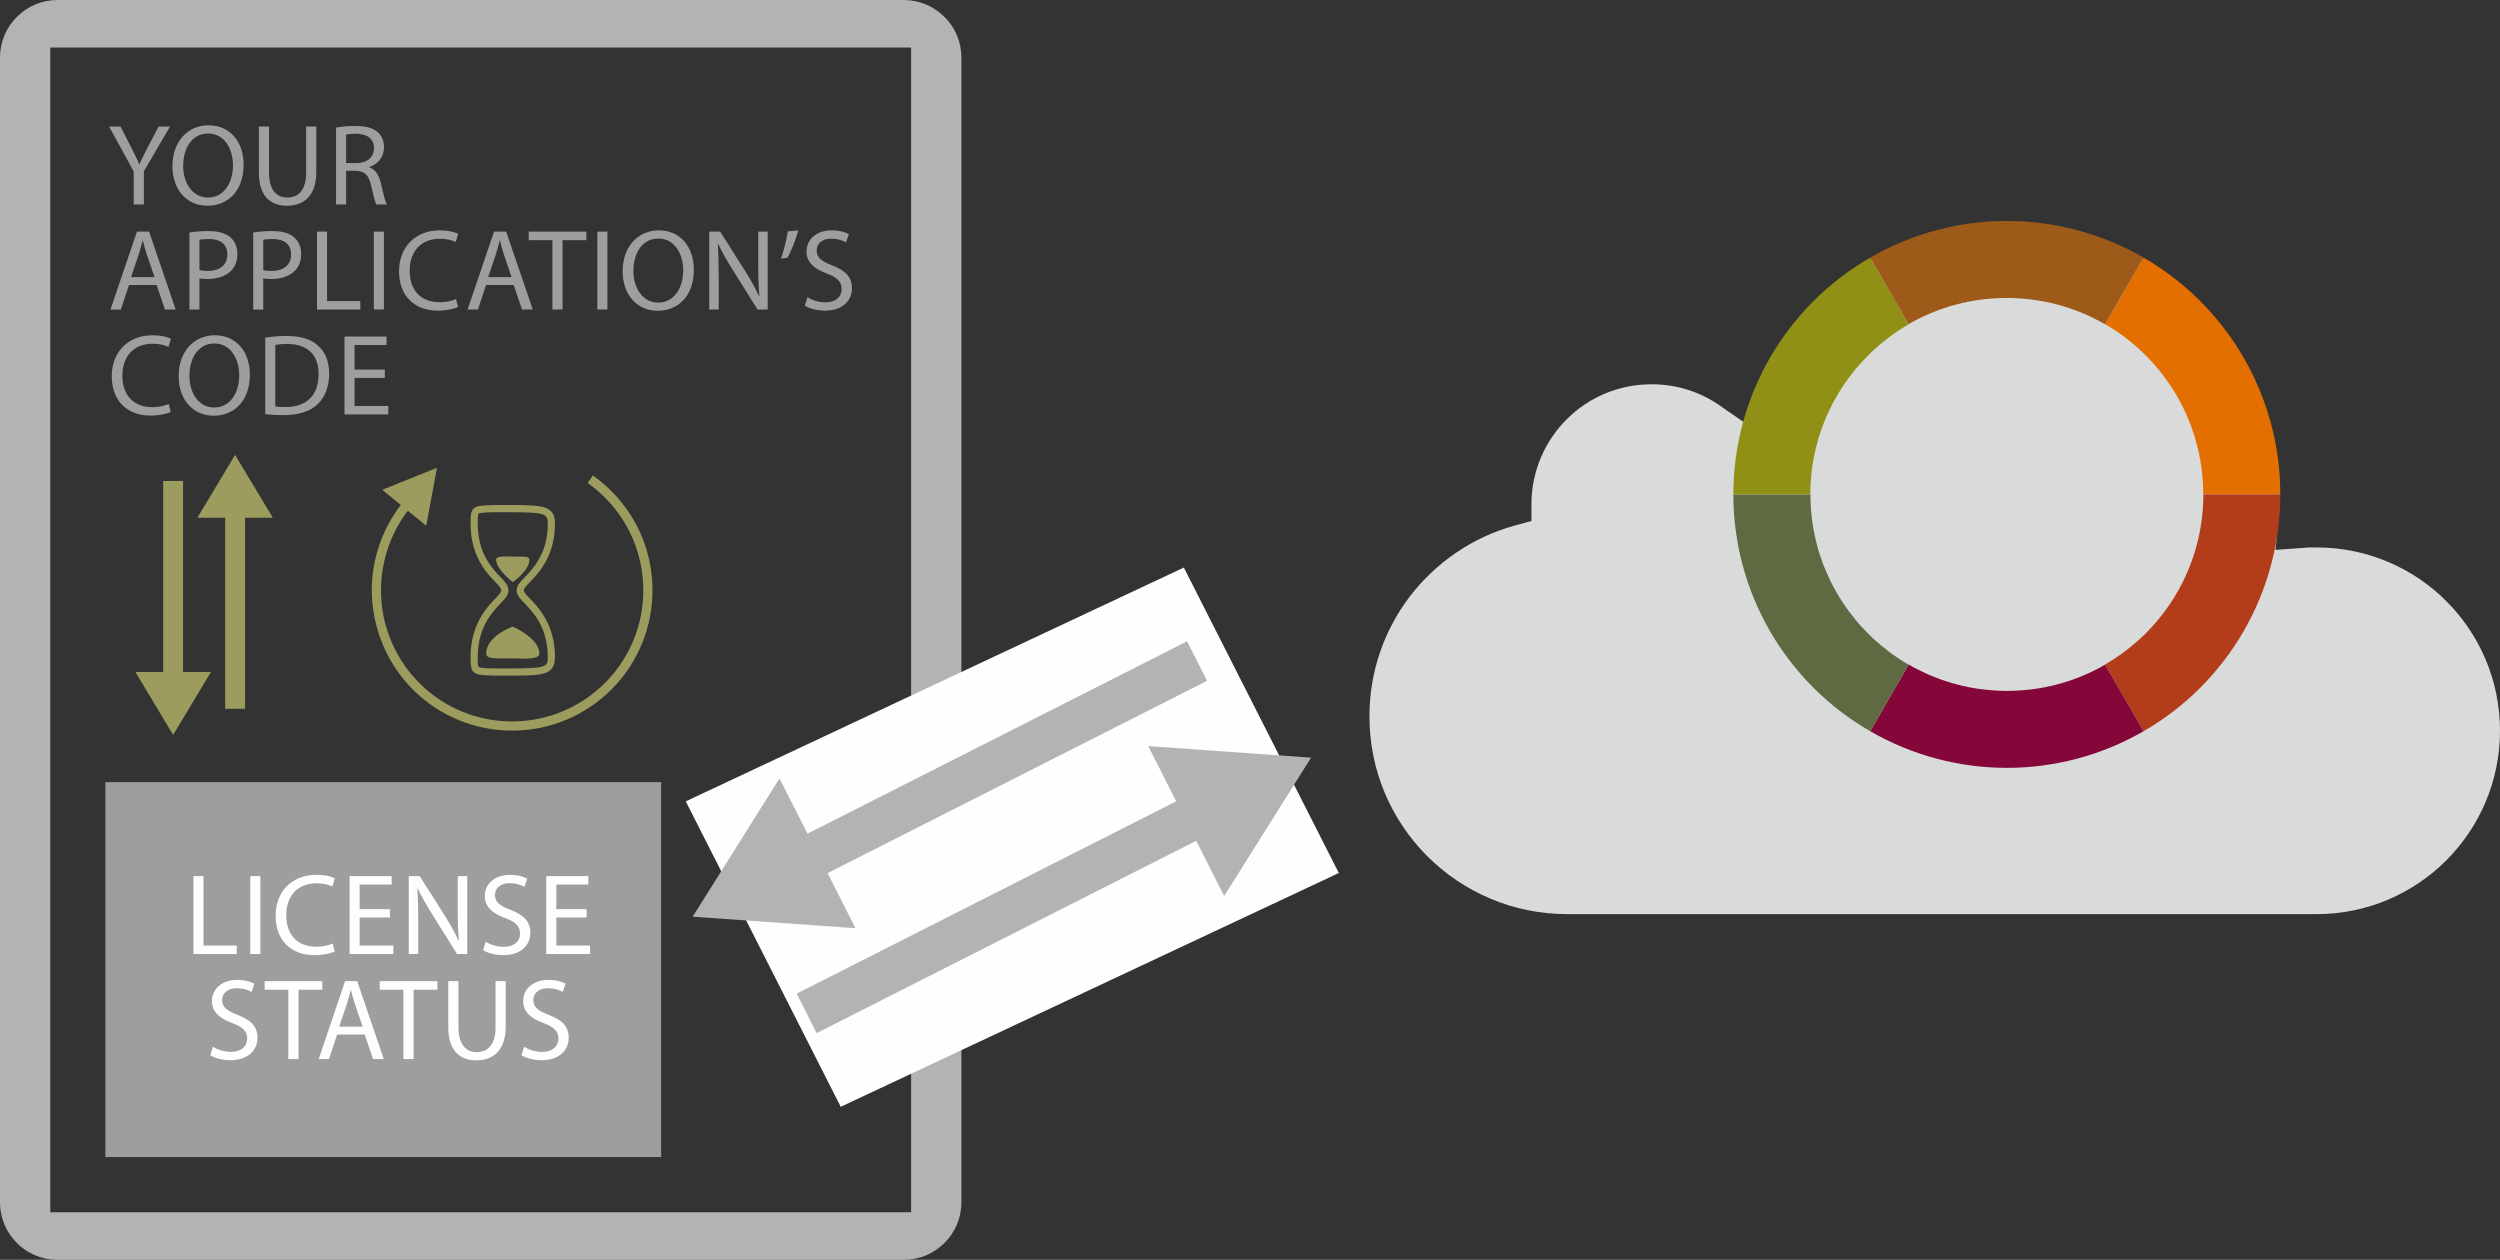 <?xml version="1.0" encoding="UTF-8"?>
<!DOCTYPE svg PUBLIC "-//W3C//DTD SVG 1.1//EN" "http://www.w3.org/Graphics/SVG/1.1/DTD/svg11.dtd">
<!-- Creator: CorelDRAW X6 -->
<svg xmlns="http://www.w3.org/2000/svg" xml:space="preserve" width="81.879mm" height="41.261mm" version="1.1" style="shape-rendering:geometricPrecision; text-rendering:geometricPrecision; image-rendering:optimizeQuality; fill-rule:evenodd; clip-rule:evenodd"
viewBox="0 0 21633 10901"
 xmlns:xlink="http://www.w3.org/1999/xlink">
 <rect x="0" y="0" width="21633" height="10901" fill="#333333" stroke="none"/>
 <defs>
  <style type="text/css">
   <![CDATA[
    .fil10 {fill:#9D9E9E}
    .fil2 {fill:#FEFEFE}
    .fil7 {fill:#5F6A42}
    .fil6 {fill:#85073A}
    .fil8 {fill:#909016}
    .fil0 {fill:#9C9C5F}
    .fil9 {fill:#9E5A19}
    .fil5 {fill:#B33C1B}
    .fil4 {fill:#E36F00}
    .fil12 {fill:#9D9E9E;fill-rule:nonzero}
    .fil1 {fill:#B2B3B3;fill-rule:nonzero}
    .fil3 {fill:#D9DADA;fill-rule:nonzero}
    .fil11 {fill:#FEFEFE;fill-rule:nonzero}
   ]]>
  </style>
 </defs>
 <g id="Layer_x0020_1">
  <g id="_932348208">
   <path class="fil0" d="M5621 4861c-63,-304 -237,-567 -491,-747l-45 65c237,169 399,413 458,698 126,617 -265,1212 -881,1342 -617,126 -1212,-265 -1342,-881 -66,-322 10,-659 209,-919l159 130 93 -501 -473 190 160 131c-214,281 -298,636 -225,985 138,659 775,1077 1435,943 659,-139 1077,-776 943,-1436z"/>
   <path class="fil1" d="M8319 497l0 9908c0,136 -56,260 -146,350l-1 1c-90,89 -213,145 -350,145l-7326 0c-136,0 -261,-56 -350,-145l0 -1c-90,-90 -146,-214 -146,-350l0 -9908c0,-137 56,-262 146,-351 89,-90 214,-146 350,-146l7326 0c137,0 260,56 350,146l1 0c90,89 146,214 146,351zm-435 9993l0 -10079 -7449 0 0 10079 7449 0z"/>
   <polygon class="fil2" points="5934,6934 10244,4911 11585,7554 7275,9577 "/>
   <g>
    <path class="fil3" d="M21168 5201c-287,-287 -684,-464 -1122,-464 -32,0 -51,0 -60,0 -13,0 -32,2 -59,4l-237 17 24 -236c4,-39 7,-79 9,-119 2,-32 2,-72 2,-119 0,-650 -263,-1238 -689,-1664 -425,-426 -1014,-689 -1663,-689 -491,0 -946,149 -1322,405 -388,263 -692,640 -867,1083l-93 235 -208 -144c-86,-60 -180,-107 -281,-138 -98,-31 -202,-47 -311,-47 -286,0 -545,115 -732,301 -188,187 -305,445 -307,730l0 152 -147 40c-365,101 -682,321 -907,615 -218,287 -348,646 -348,1036 0,472 191,900 501,1210 310,309 738,501 1210,501l6485 0c438,0 835,-178 1122,-465 287,-287 465,-684 465,-1122 0,-438 -178,-835 -465,-1122z"/>
    <g>
     <path class="fil4" d="M18215 2806l334 -577c732,423 1183,1204 1183,2049l-667 0 0 -1 0 0 0 -1 0 0 0 -1 0 -25 0 0 0 -1 0 -1 0 0 0 -1 0 0 0 -1 0 0 0 -1 0 0 0 -1 0 -1 0 -1 0 -1 0 0 0 -1 0 0 0 -1 0 -1 -1 -7 0 0 0 -2 0 0 0 -1 0 0 0 -1 0 0 -1 -27 0 0 0 -1 0 0 0 -1 0 0 0 -1 0 0 0 -1 0 0 0 -1 0 -4 0 -1 0 -3 0 -1 0 0 0 -1 0 0 0 -1 0 0 -1 -1 0 0 0 -2 0 0c0,-8 0,-15 -1,-23l0 0 0 -2 0 -1 0 0 0 -1 0 -1 0 -1 -1 -10 0 0 0 0 0 -2 0 0 0 -1 -1 0 0 -1 0 0 0 -1 0 0 0 -1 0 0 -2 -28 0 -1 0 -1 -1 -1 0 0 0 -1 0 -1 0 0 0 -1 0 0c-1,-12 -2,-23 -4,-34l0 -1 0 -1 0 -1 0 0 -1 -3 0 -4 0 -1 0 0 0 -1 0 0 0 0 -1 -2 0 0 0 -1 0 -1 0 -1 0 -1 -3 -22 0 0 0 -1 0 0 0 -1 -1 0 0 -1 0 -1 0 0 0 -1 0 0 0 -1 0 0 0 -1 0 -2 -1 -1 0 -1 0 0 -5 -29 0 -1 0 -1 0 0 0 -1 0 -1 0 0 0 -1 0 0 -2 -10 0 -1 -1 -1 -5 -30 -1 -5 -1 -2 0 -1 0 0 0 -1 0 -1 0 0 -1 -1 0 -1 0 0c-1,-8 -3,-17 -5,-25l0 0 0 -1 -1 0 0 -1 0 0 0 -1 0 0 0 0 0 -1 0 -1 0 0 -1 -1 0 0 0 -4 -1 -2 0 -1 0 -1 -1 -1 0 -1 0 -1 0 0 -7 -30 0 0 -1 -1 0 -1 0 0 0 -1 0 -1 0 0 0 0 -1 0 0 -1 0 0 0 -1 0 -1 0 -1 -1 0 0 -1 0 0 0 0c-2,-9 -4,-17 -7,-25l0 0 0 -1 0 0 0 -1 0 0 0 -1 0 0 -1 -1 0 0 0 -1 0 0 0 -1 0 0 -3 -10 -8 -28 -1 -1 0 -1 0 0 -2 -6 0 -1 0 -1 0 0 -1 -1 0 0 0 -1 0 0 0 -1 0 0 -1 -1 -8 -26 0 0 -1 -1 0 -1 0 -1 -3 -9 -10 -27 -2 -6 -1 -3 -13 -33 -2 -7 -11 -27 -1 -1 -2 -6 -1 -3 -1 0 0 -1 0 -1 0 0 -1 -1 -12 -29 -1 -1 -1 -2 -2 -5 -13 -27 -2 -6 -2 -2 0 0 0 -1 0 0 0 -1 -11 -22 -1 0 0 -1 0 -1 -1 0 0 -1 0 0 0 -1 -1 0 0 -1 0 0 0 -1 -7 -13 0 0 -9 -17 -8 -15 -13 -24 -2 -2 -8 -14 -11 -18 0 -1 -7 -12 -17 -27 -6 -8 0 -2 -1 0 -12 -20 -9 -12 0 0 -16 -23 0 -1 -10 -14 -2 -1 0 -1 -8 -11 -12 -16 -16 -22 -1 -1 -12 -15 -10 -12 0 0 -1 -1 0 0 -10 -13 -1 -1 -17 -20 -2 -2 0 0 -10 -11 0 -1 -1 -1 -11 -12 -12 -14 -1 0 0 0 -18 -20 -1 -1 -13 -13 -10 -10 -14 -15 -20 -19 0 -1 0 0 0 0 -15 -13 0 0 -10 -10 -15 -13 0 -1 -21 -18 -15 -13 -1 -1 -8 -7 -1 0 -16 -14 -22 -17 -17 -14 -8 -6 -14 -11 -1 0 -1 -1 -1 0 0 -1 -1 -1 -22 -16 -17 -11 -10 -7 -18 -13 -23 -15 -1 0 -15 -10 -12 -7 0 -1 -18 -10 -1 -1 -24 -14z"/>
     <path class="fil5" d="M19065 4278l667 0c0,845 -451,1627 -1183,2049l-334 -577 24 -14 1 0 18 -11 0 -1 12 -7 15 -10 1 0 23 -15 18 -13 10 -7 17 -11 22 -16 1 -1 0 0 1 -1 1 0 1 -1 14 -11 8 -6 17 -14 22 -17 16 -14 1 0 8 -7 1 -1 15 -13 21 -18 0 0 15 -14 10 -9 0 -1 15 -13 0 0 0 0 0 0 20 -19 14 -15 10 -11 13 -12 1 -2 18 -20 0 0 1 0 12 -14 11 -12 1 -1 0 0 10 -11 0 -1 2 -1 17 -21 1 -1 10 -13 0 0 1 -1 0 0 10 -12 12 -15 1 -1 16 -22 12 -15 8 -12 0 0 2 -2 10 -14 0 -1 1 0 0 -1 0 0 13 -19 1 0 0 -1 0 0 0 0 1 -1 0 0 0 -1 0 0 9 -12 12 -20 1 0 0 -1 6 -9 0 0 0 -1 1 0 0 0 0 -1 0 0 1 -1 0 0 0 -1 0 0 1 0 0 -1 0 0 1 -1 11 -17 0 -1 0 0 0 -1 1 0 0 0 0 -1 0 0 1 -1 0 0 7 -12 0 -1 11 -18 8 -14 2 -2 13 -24 8 -15 9 -17 0 0 7 -13 0 -1 0 0 0 -1 1 0 0 -1 0 0 0 -1 1 0 0 0 0 -1 0 0 1 -1 0 0 0 -2 1 0 10 -20 0 -1 0 0 0 -1 0 0 2 -2 2 -6 13 -27 2 -5 1 -2 1 -1 13 -32 1 0 1 -2 2 -6 1 -2 11 -27 2 -6 0 -1 1 0 0 -1 0 -1 0 0 0 -1 1 0 0 -1 0 0 0 -1 0 0 1 0 0 -1 0 0 0 -1 0 0c3,-8 6,-15 9,-23l0 -1 0 0 0 0 1 -1 0 0 0 -1 1 -3 2 -5 10 -28 3 -9 0 -1 11 -33 2 -7 0 0 0 -1 1 -1 8 -28 3 -9 0 -1 0 -1 0 0 0 -1 9 -30 0 -1 0 -1 0 0 0 -1 0 -1 1 0 0 0 0 0 0 -1 0 0 0 -1 0 -1 1 -1 0 0 7 -29 0 -1 0 -1 0 -1 1 -1 0 -1 0 0 1 -3 0 -4 0 0 1 -1 0 0 0 -1 0 0 0 -1 0 0 0 -1 6 -27 0 0 0 -1 1 0 0 -1 0 -1 0 -1 0 0 0 -1 1 -1 1 -5 5 -31 1 -1 0 -1 2 -10 0 0 0 -1 0 0 0 -1 0 0 0 -1 0 -1 0 0 0 -1 0 0 1 -1 0 -1 0 0c1,-9 3,-18 4,-26l0 -1 0 0 0 -1 1 -1 0 -2 0 0 0 -1 0 -1 0 0 0 -1 0 0 0 -1 0 0 1 -1 0 -1 0 0 0 -1 3 -22 0 -1 0 -1 0 -1 0 -1 0 0 1 -1 0 0 0 -1 0 -1 0 0 0 -1 0 -3 1 -3 0 -1 0 -1 0 -1 0 -1c2,-11 3,-22 4,-33l0 -1 0 -1 0 0 0 -1 0 -1 0 0 1 -1 0 -1 0 -1 0 0 0 0 0 -1 0 0 0 -1 1 -17 0 0 1 -1 0 -1 0 0 0 -1 0 -1 0 0 0 -1 0 0 0 0 0 -1 0 0 0 -1 0 0 0 -1 0 0 0 0 0 -1 0 -1 0 0 0 -1 0 0 0 -1 1 0 0 -1 0 0 0 -2 0 0 0 0 1 -10 0 -1 0 -1 0 0 0 -1 0 0 0 -1 0 -1 0 0 0 -1 1 -23 0 -1 0 -1 1 -1 0 0 0 -1 0 0 0 -1 0 0 0 -1 0 -3 0 0 0 -5 0 0 0 -1 0 0 0 -1 0 -1 0 0 1 -30 0 0 0 -1 0 0 0 -1 0 -1 1 -7 0 -1 0 0 0 -1 0 -1 0 0 0 -1 0 -1 0 -1 0 0 0 -1 0 -30 0 0 0 -1 0 -1 0 0 0 -1z"/>
     <path class="fil6" d="M18215 5750l334 577c-732,423 -1634,423 -2366,0l333 -577 12 7 20 11 16 9 22 11 0 1 1 0 1 0 11 6 25 12 10 5 0 0 27 13 1 0 10 5 23 10 2 1 13 5 0 1 28 11 4 2 3 1 1 0 0 0 1 0 30 12 7 3 1 0 32 11 1 0 3 1 3 1 0 0 1 1 0 0 1 0 0 0 1 0 0 0 1 1 0 0 1 0 18 6 0 0 1 0 0 0 1 0 1 1 1 0 0 0 1 0 0 1 1 0 0 0 1 0 0 0 1 0 0 0 11 4 1 0 0 0 1 0 0 1 1 0 0 0 1 0 0 0 0 0 1 1 1 0 0 0 1 0 19 6 1 0 1 0 0 0 1 1 0 0 1 0 9 2 1 1 0 0 1 0 0 0 1 0 0 0 1 0 0 1 1 0 0 0 1 0 0 0 1 0 24 7 0 0 1 0 0 0 1 0 3 1 2 0 33 9 1 0 8 2 0 0 0 0 1 0 0 0 1 0 0 0 1 0 0 1 1 0 0 0 1 0 0 0 1 0 1 0 0 0 23 5 0 0 1 0 0 1 1 0 0 0 1 0 0 0 1 0 0 0 1 0 1 0 2 1 4 1 0 0 1 0 0 0 0 0 1 0 0 0 1 0 0 0 0 0 1 1 0 0c8,1 16,3 23,4l1 0 0 0 1 0 0 0 1 1 0 0 1 0 0 0 1 0 0 0 1 0 0 0 1 0 1 0 3 1 3 1 38 6 1 0 2 0 1 0 1 1 31 4 1 0 0 0 1 0 0 0 1 0 1 0 0 1 1 0 0 0 1 0 1 0 0 0 2 0 1 0 1 0 1 0 31 4 1 0 0 0 1 0 0 0 1 0 1 0 0 1 3 0 2 0 0 0 1 0 0 0 1 0 1 0 32 3 1 0 0 0 1 0 0 0 1 0 3 1 1 0 1 0 1 0 0 0 1 0 1 0 0 0 1 0 0 0 1 0 1 0 0 0 1 0 1 0 0 0 1 0 0 0 23 2 0 0 1 0 0 0 1 0 1 0 0 0 1 0 0 0 1 0 0 0 1 0 0 0 1 0 0 0 1 0 0 0 1 0 1 0 1 0 0 1 1 0 1 0 36 1 1 0 0 0 1 0 2 0 0 0 1 0 0 0 1 0 1 0 0 0 1 0 1 0 0 0 2 0 0 0 1 0 0 0 1 0 1 0c10,0 21,1 31,1l1 0 0 0 1 0 1 0 0 0 1 0 1 0 0 0c11,0 21,-1 32,-1l0 0 1 0 1 0 0 0 1 0 1 0 0 0 1 0 1 0 0 0 1 0 1 0 0 0 1 0 0 0 2 0 1 0 1 0 0 0c13,0 25,-1 38,-1l1 -1 0 0 1 0 1 0 1 0 0 0 33 -2 1 0 0 0 1 0 0 0 1 0 1 0 0 0 1 0 1 0 0 0 1 0 1 0 3 -1 1 0 0 0 1 0 1 0 0 0c11,-1 21,-2 31,-3l1 0 0 0 1 0 1 0 0 0 1 0 1 0 1 0 3 0 1 -1 0 0 1 0 0 0 1 0 1 0 0 0 1 0 1 0 0 0 28 -3 0 0 1 -1 1 0 0 0 1 0 0 0 1 0 2 0 1 0 0 0 1 0 0 0 1 0 1 -1 0 0 1 0 0 0 1 0 1 0 0 0c10,-1 19,-3 29,-4l0 0 1 0 1 0 1 -1 1 0 2 0 1 0 1 0 0 0 1 0 0 0 1 -1 1 0 0 0 1 0 1 0 30 -5 1 0 0 0 1 0 0 0 3 -1 4 -1 35 -6 3 -1 3 -1 35 -7 0 0 1 0 8 -2 0 0 1 0 0 -1 1 0 0 0 3 0 1 -1 24 -5 0 -1 1 0 1 0 0 0 1 0 0 0 1 -1 1 0 4 -1 32 -9 9 -2 1 0 29 -9 11 -4 1 0 0 0 1 0 0 0 1 0 0 0 1 -1 0 0 3 -1 0 0 21 -6 0 -1 1 0 0 0 0 0 1 0 0 0 1 -1 0 0 4 -1 2 -1 1 0 1 0 0 0 1 -1 0 0 1 0 29 -10 0 0 1 0 0 0 8 -3 29 -12 1 0 1 0 0 0 3 -1 4 -2 28 -11 1 -1 12 -5 2 -1 23 -10 10 -5 1 0 0 0 1 0 0 0 1 -1 0 0 1 0 22 -11 1 0 0 0 1 0 0 -1 1 0 0 0 9 -5 25 -12 12 -6 0 0 1 0 1 -1 22 -11 15 -9 20 -11 12 -7z"/>
     <path class="fil7" d="M16516 5750l-333 577c-733,-422 -1184,-1204 -1184,-2049l667 0 0 1 0 0 0 1 0 1 0 0 0 25 0 0 0 1 0 1 0 0 0 1 0 0 1 1 0 1 0 0 0 1 0 0 0 1 0 1 0 1 0 0 0 1 0 1 0 0 0 1 0 7 0 1 0 1 0 0 0 1 0 0 0 1 0 0 1 27 0 0 0 1 0 0 0 1 0 0 0 1 0 1 0 0 0 1 0 0 0 5 0 0 1 3 0 1 0 0 0 1 0 0 0 1 0 0 0 1 0 0 0 2 0 0c0,8 1,15 1,23l0 1 0 2 1 0 0 1 0 0 0 1 0 1 0 10 0 0 1 0 0 2 0 0 0 1 0 0 0 1 0 0 0 1 0 1 0 0 0 1 3 27 0 1 0 1 0 1 0 0 0 1 0 1 0 0 0 1 0 1c1,11 3,22 4,33l0 1 0 1 0 1 0 1 1 3 0 3 0 1 0 0 1 1 0 1 0 0 0 1 0 0 0 1 0 1 0 1 0 1 3 22 0 0 1 1 0 0 0 1 0 1 0 0 0 1 0 0 0 1 0 0 0 1 0 1 0 0 1 2 0 1 0 1 0 0 5 29 0 1 0 1 0 1 0 0 0 1 1 0 0 1 0 0 2 10 0 1 0 1 6 31 1 5 0 1 0 1 0 0 0 1 1 1 0 1 0 0 0 1 0 0c2,8 4,17 5,25l1 1 0 0 0 0 0 1 0 0 0 1 0 0 0 1 0 0 0 1 1 0 0 1 0 0 1 4 0 3 0 0 1 1 0 1 0 1 0 1 0 1 8 29 0 0 0 1 0 1 0 1 0 0 1 1 0 0 0 0 0 0 0 1 0 1 0 0 1 1 0 1 0 0 0 1 0 0 0 1c2,8 4,16 7,24l0 1 0 0 0 1 0 0 0 0 1 1 0 0 0 1 0 0 0 1 0 0 0 1 1 1 2 9 8 28 1 1 0 1 0 0 2 7 0 0 1 1 0 0 0 1 0 0 0 1 0 0 1 1 0 0 0 1 8 26 0 0 1 1 0 1 0 1 4 9 9 28 2 5 1 3 13 34 3 6 11 27 0 2 3 6 1 2 0 0 0 1 0 1 1 0 0 1 13 29 0 1 1 2 3 5 12 27 3 6 1 2 0 0 0 1 0 0 1 1 11 22 0 1 0 0 1 1 0 1 0 0 0 0 1 1 0 0 0 1 0 0 1 1 6 13 0 0 9 17 8 15 14 24 1 2 8 14 11 18 0 1 7 12 17 27 6 9 1 1 0 0 13 20 8 12 0 0 16 23 1 1 10 14 1 2 0 0 8 12 12 15 17 22 1 1 12 15 9 12 0 0 1 1 0 0 10 13 1 1 18 21 1 1 0 1 10 11 0 0 1 1 11 12 12 14 1 0 0 0 19 20 1 2 12 12 10 11 15 15 19 19 0 0 0 0 1 0 14 13 0 1 10 9 15 14 0 0 21 18 15 13 1 1 8 7 1 0 17 14 21 17 18 14 7 6 15 11 0 1 1 0 1 1 0 0 1 1 22 16 17 11 10 7 19 13 22 15 1 0 15 10 12 7 1 1 17 11 1 0 24 14z"/>
     <path class="fil8" d="M15666 4278l-667 0c0,-845 451,-1626 1184,-2049l333 577 -24 14 -1 1 -17 10 -1 1 -12 7 -15 10 -1 0 -22 15 -19 13 -10 7 -17 11 -22 16 -1 1 0 1 -1 0 -1 1 0 0 -15 11 -7 6 -18 14 -21 17 -17 14 -1 0 -8 7 -1 1 -15 13 -21 18 0 1 -15 13 -10 10 0 0 -14 13 -1 0 0 0 0 1 -19 19 -15 15 -10 10 -12 13 -1 1 -19 20 0 0 -1 0 -12 14 -11 12 -1 1 0 1 -10 11 0 0 -1 2 -18 20 -1 1 -10 13 0 0 -1 1 0 0 -9 12 -12 15 -1 1 -17 22 -12 16 -8 11 0 1 -1 1 -10 14 -1 1 0 0 -1 1 0 0 -13 19 0 1 -1 0 0 0 0 1 0 0 -1 0 0 1 0 0 -8 12 -13 20 0 0 -1 2 -6 8 0 0 0 1 0 0 -1 1 0 0 0 1 0 0 -1 0 0 1 0 0 -1 1 0 0 0 0 0 1 -11 17 -1 1 0 0 0 1 0 0 -1 1 0 0 0 0 0 1 -1 0 -7 12 0 1 -11 18 -8 14 -1 2 -14 24 -8 15 -9 17 0 0 -6 13 -1 1 0 0 0 1 0 0 -1 1 0 0 0 1 0 0 -1 1 0 0 0 1 0 0 -1 0 0 2 0 0 -10 20 -1 1 0 0 0 1 0 0 -1 2 -3 6 -12 27 -3 5 -1 2 0 1 -14 32 0 0 -1 3 -3 6 0 1 -11 27 -3 7 0 0 0 1 -1 0 0 1 0 0 0 1 0 0 -1 1 0 0 0 1 0 0 0 1 -1 0 0 0 0 1 0 0c-3,8 -6,16 -9,23l0 1 0 0 0 0 0 1 0 0 -1 1 -1 3 -2 6 -9 27 -4 9 0 1 -11 34 -2 6 0 0 0 1 -1 1 -8 28 -2 10 -1 0 0 1 0 0 0 1 -8 30 0 1 -1 1 0 1 0 0 0 1 0 0 0 0 0 0 -1 1 0 1 0 0 0 1 0 1 0 0 -8 30 0 0 0 1 0 1 0 1 -1 1 0 1 0 2 -1 4 0 0 0 1 -1 0 0 1 0 1 0 0 0 0 0 1 -6 27 0 0 0 1 0 1 0 0 -1 1 0 1 0 0 0 1 0 2 -1 5 -6 30 0 1 0 1 -2 10 0 0 0 1 -1 0 0 1 0 1 0 0 0 1 0 0 0 1 0 0 0 1 -1 1 0 0c-1,9 -3,18 -4,26l0 1 0 0 0 1 0 1 -1 2 0 1 0 0 0 1 0 0 0 1 0 0 0 1 0 1 0 0 0 1 0 0 -1 1 -3 22 0 1 0 1 0 1 0 1 0 0 0 2 0 0 0 0 -1 1 0 0 0 1 0 4 -1 3 0 0 0 1 0 1 0 1c-1,11 -3,22 -4,34l0 0 0 1 0 0 0 1 0 1 0 0 0 1 0 1 0 1 0 0 -1 1 0 0 0 0 0 1 -1 17 0 0 0 2 0 0 0 0 0 1 -1 1 0 0 0 1 0 0 0 1 0 0 0 0 0 1 0 0 0 1 0 0 0 1 0 0 0 1 0 0 0 1 0 0 0 1 0 0 0 1 0 0 0 2 -1 0 0 0 0 10 0 1 0 1 0 1 0 0 -1 1 0 1 0 0 0 1 0 0 -1 23 0 1 0 1 0 1 0 0 0 1 0 0 0 1 0 0 0 1 -1 3 0 1 0 4 0 1 0 0 0 1 0 0 0 1 0 0 -1 30 0 0 0 1 0 0 0 2 0 0 0 7 0 1 0 1 0 0 0 1 0 0 0 1 0 1 0 1 0 1 0 0 -1 30 0 1 0 0 0 1 0 0 0 1z"/>
     <path class="fil9" d="M16516 2806l-333 -577c732,-423 1634,-423 2366,0l-334 577 -12 -7 -20 -11 -15 -9 -22 -11 -1 0 -1 -1 0 0 -12 -6 -25 -12 -9 -5 0 0 -28 -13 -1 0 -10 -5 -23 -10 -2 -1 -12 -5 -1 0 -28 -12 -4 -2 -3 0 0 -1 -1 0 -1 0 -29 -12 -8 -2 0 0 -33 -12 -1 0 -2 -1 -4 -1 0 0 -1 -1 0 0 -1 0 0 0 0 0 -1 0 0 0 -1 -1 0 0 -18 -6 -1 0 0 0 -1 0 0 0 -2 -1 0 0 -1 0 0 0 -1 0 0 -1 -1 0 0 0 -1 0 0 0 -1 0 -11 -4 -1 0 0 0 0 0 -1 0 0 -1 -1 0 0 0 -1 0 0 0 -1 0 -1 0 0 -1 0 0 -20 -6 0 0 -1 0 -1 0 -1 0 0 -1 -1 0 -9 -2 -1 0 0 -1 -1 0 0 0 -1 0 0 0 -1 0 0 0 -1 -1 0 0 -1 0 0 0 -1 0 -23 -7 -1 0 0 0 -1 0 0 0 -4 -1 -1 0 -34 -9 0 0 -8 -2 -1 0 0 0 -1 0 0 0 -1 0 0 0 -1 0 0 0 -1 0 0 -1 -1 0 0 0 -1 0 0 0 -1 0 -23 -5 0 0 0 0 -1 0 0 -1 -1 0 -1 0 0 0 -1 0 0 0 -1 0 0 0 -3 -1 -3 -1 -1 0 0 0 -1 0 0 0 -1 0 0 0 0 0 -1 0 0 0 -1 0 0 -1c-8,-1 -15,-3 -23,-4l-1 0 0 0 0 0 -1 0 0 0 -1 0 0 -1 -1 0 -1 0 0 0 -1 0 0 0 -1 0 0 0 -4 -1 -3 0 -38 -7 -1 0 -2 0 -1 0 0 0 -32 -5 0 0 -1 0 -1 0 0 0 -1 0 0 0 -1 0 -1 0 0 -1 -1 0 0 0 -1 0 -2 0 -1 0 -1 0 0 0 -32 -4 0 0 -1 0 -1 0 0 0 -1 0 0 0 -1 0 -3 -1 -1 0 -1 0 -1 0 0 0 -1 0 -1 0 -32 -3 0 0 -1 0 -1 0 0 0 -1 0 -3 -1 -1 0 -1 0 0 0 -1 0 -1 0 0 0 -1 0 -1 0 0 0 -1 0 0 0 -1 0 -1 0 0 0 -1 0 -1 0 0 0 -23 -2 0 0 -1 0 0 0 0 0 -1 0 -1 0 0 0 -1 0 0 0 -1 0 0 0 -1 0 0 0 -1 0 0 0 -1 0 -1 0 -1 0 0 0 -1 0 -1 0 0 0 -37 -2 0 0 -1 0 -1 0 -2 0 0 0 -1 0 0 0 -1 0 -1 0 0 0 -1 0 -1 0 0 0 -1 0 -1 0 0 0 -1 0 -1 0 0 0c-11,0 -21,0 -32,0l0 0 -1 0 -1 0 0 0 -1 0 -1 0 0 0 -1 0c-10,0 -21,0 -31,0l-1 0 -1 0 0 0 -1 0 0 0 -2 0 0 0 -1 0 -1 0 0 0 -1 0 -1 0 0 0 -1 0 0 0 -2 0 -1 0 0 0 -1 0c-13,1 -25,1 -38,2l0 0 -1 0 -1 0 -1 0 0 0 -1 0 -33 2 0 0 -1 0 -1 0 0 0 -1 0 0 0 -1 0 -1 0 0 0 -1 0 -1 0 -1 0 -3 1 -1 0 0 0 -1 0 0 0 -1 0c-10,1 -21,2 -31,3l-1 0 0 0 -1 0 -1 0 0 0 -1 0 0 0 -2 0 -3 1 0 0 -1 0 -1 0 0 0 -1 0 0 0 -1 0 -1 0 -1 0 0 0 -28 4 0 0 -1 0 -1 0 0 0 -1 0 0 0 -1 0 -2 0 0 0 -1 0 -1 0 0 1 -1 0 0 0 -1 0 -1 0 0 0 -1 0 0 0 -1 0c-10,1 -19,3 -29,4l0 0 -1 0 0 0 -2 1 -1 0 -2 0 -1 0 0 0 -1 0 -1 1 0 0 -1 0 0 0 -1 0 -1 0 0 0 -31 5 0 0 -1 0 -1 0 0 1 -3 0 -3 1 -35 6 -4 1 -2 1 -36 7 0 0 0 0 -8 2 -1 0 -1 1 0 0 -1 0 0 0 -3 1 0 0 -24 6 -1 0 0 0 -1 0 -1 0 0 0 -1 1 0 0 -2 0 -3 1 -33 9 -9 2 -1 0 -29 9 -11 4 0 0 -1 0 0 0 -1 0 0 0 -1 1 0 0 -1 0 -2 1 -1 0 -20 7 -1 0 0 0 -1 0 0 0 -1 0 0 0 -1 1 0 0 -3 1 -3 1 -1 0 -1 0 0 1 -1 0 0 0 -1 0 -28 10 -1 0 0 1 -1 0 -7 2 -30 12 -1 0 0 0 -1 1 -3 0 -4 2 -28 12 0 0 -13 5 -2 1 -23 10 -10 5 -1 0 0 0 -1 0 0 1 -1 0 0 0 0 0 -23 11 -1 0 0 0 0 0 -1 1 0 0 0 0 -10 5 -25 12 -11 6 -1 0 -1 1 0 0 -22 11 -16 9 -20 11 -12 7z"/>
    </g>
   </g>
   <g>
    <g>
     <rect class="fil1" transform="matrix(0.892 -0.452 0.452 0.892 6661.11 7378.95)" width="4048" height="383"/>
     <polygon class="fil1" points="6745,6736 7403,8032 5994,7932 "/>
    </g>
    <g>
     <rect class="fil1" transform="matrix(-0.892 0.452 0.452 0.892 10504.5 6768.08)" width="4048" height="383"/>
     <polygon class="fil1" points="9936,6456 10593,7753 11345,6556 "/>
    </g>
   </g>
   <rect class="fil10" x="912" y="6768" width="4809" height="3244"/>
   <polygon class="fil11" points="1674,8255 2049,8255 2049,8182 1761,8182 1761,7581 1674,7581 "/>
   <polygon id="1" class="fil11" points="2166,7581 2166,8255 2253,8255 2253,7581 "/>
   <path id="2" class="fil11" d="M2878 8164c-35,17 -89,28 -142,28 -164,0 -259,-106 -259,-271 0,-177 105,-278 263,-278 56,0 103,12 136,28l21 -71c-23,-12 -76,-30 -160,-30 -209,0 -352,143 -352,354 0,221 143,341 333,341 82,0 146,-16 178,-32l-18 -69z"/>
   <polygon id="3" class="fil11" points="3374,7867 3112,7867 3112,7654 3389,7654 3389,7581 3025,7581 3025,8255 3404,8255 3404,8182 3112,8182 3112,7939 3374,7939 "/>
   <path id="4" class="fil11" d="M3619 8255l0 -288c0,-112 -2,-193 -7,-278l3 -1c34,73 79,150 126,225l214 342 88 0 0 -674 -82 0 0 282c0,105 2,187 10,277l-2 1c-32,-69 -71,-140 -121,-219l-216 -341 -95 0 0 674 82 0z"/>
   <path id="5" class="fil11" d="M4181 8222c36,24 107,43 172,43 159,0 236,-90 236,-194 0,-99 -58,-154 -172,-198 -93,-36 -134,-67 -134,-130 0,-46 35,-101 127,-101 61,0 106,20 128,32l24 -71c-30,-17 -80,-33 -149,-33 -131,0 -218,78 -218,183 0,95 68,152 178,191 91,35 127,71 127,134 0,68 -52,115 -141,115 -60,0 -117,-20 -156,-44l-22 73z"/>
   <polygon id="6" class="fil11" points="5076,7867 4814,7867 4814,7654 5091,7654 5091,7581 4727,7581 4727,8255 5106,8255 5106,8182 4814,8182 4814,7939 5076,7939 "/>
   <path id="7" class="fil11" d="M1820 9131c36,24 107,43 172,43 159,0 236,-90 236,-194 0,-99 -58,-154 -172,-198 -93,-36 -134,-67 -134,-130 0,-46 35,-101 127,-101 61,0 106,20 128,32l24 -71c-30,-17 -80,-33 -149,-33 -131,0 -218,78 -218,183 0,95 68,152 178,191 91,35 127,71 127,134 0,68 -52,115 -141,115 -60,0 -117,-20 -156,-44l-22 73z"/>
   <polygon id="8" class="fil11" points="2495,9164 2583,9164 2583,8564 2789,8564 2789,8490 2290,8490 2290,8564 2495,8564 "/>
   <path id="9" class="fil11" d="M3156 8952l72 212 93 0 -230 -674 -105 0 -228 674 89 0 70 -212 239 0zm-221 -68l66 -195c13,-41 24,-82 34,-122l2 0c10,39 20,79 35,123l66 194 -203 0z"/>
   <polygon id="10" class="fil11" points="3491,9164 3579,9164 3579,8564 3785,8564 3785,8490 3286,8490 3286,8564 3491,8564 "/>
   <path id="11" class="fil11" d="M3879 8490l0 397c0,209 104,288 242,288 146,0 255,-85 255,-292l0 -393 -88 0 0 399c0,149 -64,215 -164,215 -90,0 -157,-64 -157,-215l0 -399 -88 0z"/>
   <path id="12" class="fil11" d="M4513 9131c36,24 107,43 172,43 159,0 236,-90 236,-194 0,-99 -58,-154 -172,-198 -93,-36 -134,-67 -134,-130 0,-46 35,-101 127,-101 61,0 106,20 128,32l24 -71c-30,-17 -80,-33 -149,-33 -131,0 -218,78 -218,183 0,95 68,152 178,191 91,35 127,71 127,134 0,68 -52,115 -141,115 -60,0 -117,-20 -156,-44l-22 73z"/>
   <path class="fil12" d="M1245 1769l0 -287 226 -387 -99 0 -97 186c-26,51 -49,95 -68,139l-2 0c-21,-47 -41,-88 -67,-139l-95 -186 -99 0 213 388 0 286 88 0z"/>
   <path id="1" class="fil12" d="M1805 1084c-180,0 -313,140 -313,354 0,204 125,342 303,342 172,0 313,-123 313,-355 0,-200 -119,-341 -303,-341zm-4 71c145,0 215,140 215,274 0,153 -78,280 -216,280 -137,0 -215,-129 -215,-273 0,-148 72,-281 216,-281z"/>
   <path id="2" class="fil12" d="M2240 1095l0 397c0,209 104,288 242,288 146,0 255,-85 255,-292l0 -393 -88 0 0 399c0,149 -64,215 -164,215 -90,0 -157,-64 -157,-215l0 -399 -88 0z"/>
   <path id="3" class="fil12" d="M2908 1769l87 0 0 -292 82 0c79,3 115,38 135,131 19,84 34,142 45,161l90 0c-14,-26 -30,-91 -52,-185 -16,-70 -47,-118 -99,-136l0 -3c71,-24 127,-83 127,-172 0,-52 -19,-98 -53,-128 -42,-38 -102,-55 -195,-55 -60,0 -123,5 -167,14l0 665zm87 -604c14,-4 44,-8 86,-8 92,1 155,39 155,126 0,77 -59,128 -152,128l-89 0 0 -246z"/>
   <path id="4" class="fil12" d="M1355 2466l72 212 93 0 -230 -674 -105 0 -229 674 90 0 70 -212 239 0zm-221 -68l66 -195c13,-41 24,-82 34,-122l2 0c10,39 20,79 35,123l66 194 -203 0z"/>
   <path id="5" class="fil12" d="M1639 2678l87 0 0 -270c20,5 44,6 70,6 85,0 160,-25 206,-74 34,-35 52,-83 52,-144 0,-60 -22,-109 -59,-141 -40,-36 -103,-56 -189,-56 -70,0 -125,6 -167,13l0 666zm87 -603c15,-4 44,-7 82,-7 96,0 159,43 159,132 0,93 -64,144 -169,144 -29,0 -53,-2 -72,-7l0 -262z"/>
   <path id="6" class="fil12" d="M2191 2678l87 0 0 -270c20,5 44,6 70,6 85,0 160,-25 206,-74 34,-35 52,-83 52,-144 0,-60 -22,-109 -59,-141 -40,-36 -103,-56 -189,-56 -70,0 -125,6 -167,13l0 666zm87 -603c15,-4 44,-7 82,-7 96,0 159,43 159,132 0,93 -64,144 -169,144 -29,0 -53,-2 -72,-7l0 -262z"/>
   <polygon id="7" class="fil12" points="2743,2678 3118,2678 3118,2605 2830,2605 2830,2004 2743,2004 "/>
   <polygon id="8" class="fil12" points="3235,2004 3235,2678 3322,2678 3322,2004 "/>
   <path id="9" class="fil12" d="M3946 2587c-35,17 -89,28 -142,28 -164,0 -259,-106 -259,-271 0,-177 105,-278 263,-278 56,0 103,12 136,28l21 -71c-23,-12 -76,-30 -160,-30 -209,0 -352,143 -352,354 0,221 143,341 333,341 82,0 146,-16 178,-32l-18 -69z"/>
   <path id="10" class="fil12" d="M4445 2466l72 212 93 0 -230 -674 -105 0 -229 674 90 0 70 -212 239 0zm-221 -68l66 -195c13,-41 24,-82 34,-122l2 0c10,39 20,79 35,123l66 194 -203 0z"/>
   <polygon id="11" class="fil12" points="4780,2678 4868,2678 4868,2078 5074,2078 5074,2004 4575,2004 4575,2078 4780,2078 "/>
   <polygon id="12" class="fil12" points="5169,2004 5169,2678 5256,2678 5256,2004 "/>
   <path id="13" class="fil12" d="M5701 1993c-180,0 -313,140 -313,354 0,204 125,342 303,342 172,0 313,-123 313,-355 0,-200 -119,-341 -303,-341zm-4 71c145,0 215,140 215,274 0,153 -78,280 -216,280 -137,0 -215,-129 -215,-273 0,-148 72,-281 216,-281z"/>
   <path id="14" class="fil12" d="M6219 2678l0 -288c0,-112 -2,-193 -7,-278l3 -1c34,73 79,150 126,225l214 342 88 0 0 -674 -82 0 0 282c0,105 2,187 10,277l-2 1c-32,-69 -71,-140 -121,-219l-216 -341 -95 0 0 674 82 0z"/>
   <path id="15" class="fil12" d="M6817 2002c-11,72 -37,176 -59,235l56 -7c28,-46 71,-153 94,-237l-91 9z"/>
   <path id="16" class="fil12" d="M6965 2645c36,24 107,43 172,43 158,0 235,-90 235,-194 0,-99 -58,-154 -172,-198 -93,-36 -133,-67 -133,-130 0,-46 35,-101 126,-101 61,0 106,20 128,32l24 -71c-30,-17 -80,-33 -149,-33 -130,0 -217,78 -217,183 0,95 68,152 177,191 91,35 127,71 127,134 0,68 -52,115 -140,115 -60,0 -117,-20 -156,-44l-22 73z"/>
   <path id="17" class="fil12" d="M1460 3495c-35,17 -89,28 -142,28 -164,0 -259,-106 -259,-271 0,-177 105,-278 263,-278 56,0 103,12 136,28l21 -71c-23,-12 -76,-30 -160,-30 -209,0 -352,143 -352,354 0,221 143,341 333,341 82,0 146,-16 178,-32l-18 -69z"/>
   <path id="18" class="fil12" d="M1859 2901c-180,0 -313,140 -313,354 0,204 125,342 303,342 172,0 313,-123 313,-355 0,-200 -119,-341 -303,-341zm-4 71c145,0 215,140 215,274 0,153 -78,280 -216,280 -137,0 -215,-129 -215,-273 0,-148 72,-281 216,-281z"/>
   <path id="19" class="fil12" d="M2295 3584c44,5 96,8 158,8 131,0 235,-34 298,-97 63,-62 97,-152 97,-262 0,-109 -35,-187 -95,-242 -59,-55 -148,-84 -273,-84 -69,0 -132,6 -185,14l0 663zm87 -599c23,-5 57,-9 102,-9 184,0 274,101 273,260 0,182 -101,286 -287,286 -34,0 -66,-1 -88,-5l0 -532z"/>
   <polygon id="20" class="fil12" points="3330,3198 3068,3198 3068,2985 3345,2985 3345,2912 2981,2912 2981,3586 3360,3586 3360,3513 3068,3513 3068,3270 3330,3270 "/>
   <g>
    <g>
     <rect class="fil0" transform="matrix(1.18956E-014 -0.449 0.449 1.18956E-014 1412.17 5979.29)" width="4048" height="383"/>
     <polygon class="fil0" points="1172,5815 1825,5815 1498,6359 "/>
    </g>
    <g>
     <rect class="fil0" transform="matrix(-1.18956E-014 0.449 0.449 1.18956E-014 1948.45 4315.65)" width="4048" height="383"/>
     <polygon class="fil0" points="1708,4480 2361,4480 2034,3936 "/>
    </g>
   </g>
   <g>
    <path class="fil0" d="M4345 4370c-261,0 -273,4 -273,159 0,394 266,518 266,579 0,60 -266,185 -266,579 0,157 12,159 291,159 7,0 15,0 21,0 15,0 28,0 41,0 270,0 377,-4 377,-159 0,-394 -269,-517 -269,-579 0,-60 269,-185 269,-579 0,-157 -112,-159 -396,-159 -7,0 -14,0 -22,0 -13,0 -27,0 -39,0l0 0zm0 62l18 0 21 0 11 0 11 0c312,0 334,13 334,97 1,258 -125,388 -199,466 -41,41 -70,71 -70,113 0,42 30,73 70,114 75,78 199,208 199,465 1,80 -10,97 -315,97l-20 0 -21 0 -10 0 -11 0c-101,0 -206,0 -222,-14 -7,-9 -7,-61 -7,-83 0,-259 124,-388 197,-466 40,-41 69,-71 69,-113 0,-42 -29,-72 -69,-114 -74,-77 -197,-207 -197,-465 0,-22 0,-74 6,-84 17,-13 121,-13 205,-13z"/>
    <path class="fil0" d="M4437 5422c0,0 -230,80 -230,234 0,54 115,38 230,41 115,3 230,10 230,-43 0,-132 -230,-232 -230,-232z"/>
    <path class="fil0" d="M4437 5037c0,0 144,-99 144,-195 0,-34 -72,-24 -144,-26 -72,-2 -144,-6 -144,27 0,82 144,194 144,194z"/>
   </g>
  </g>
 </g>
</svg>
